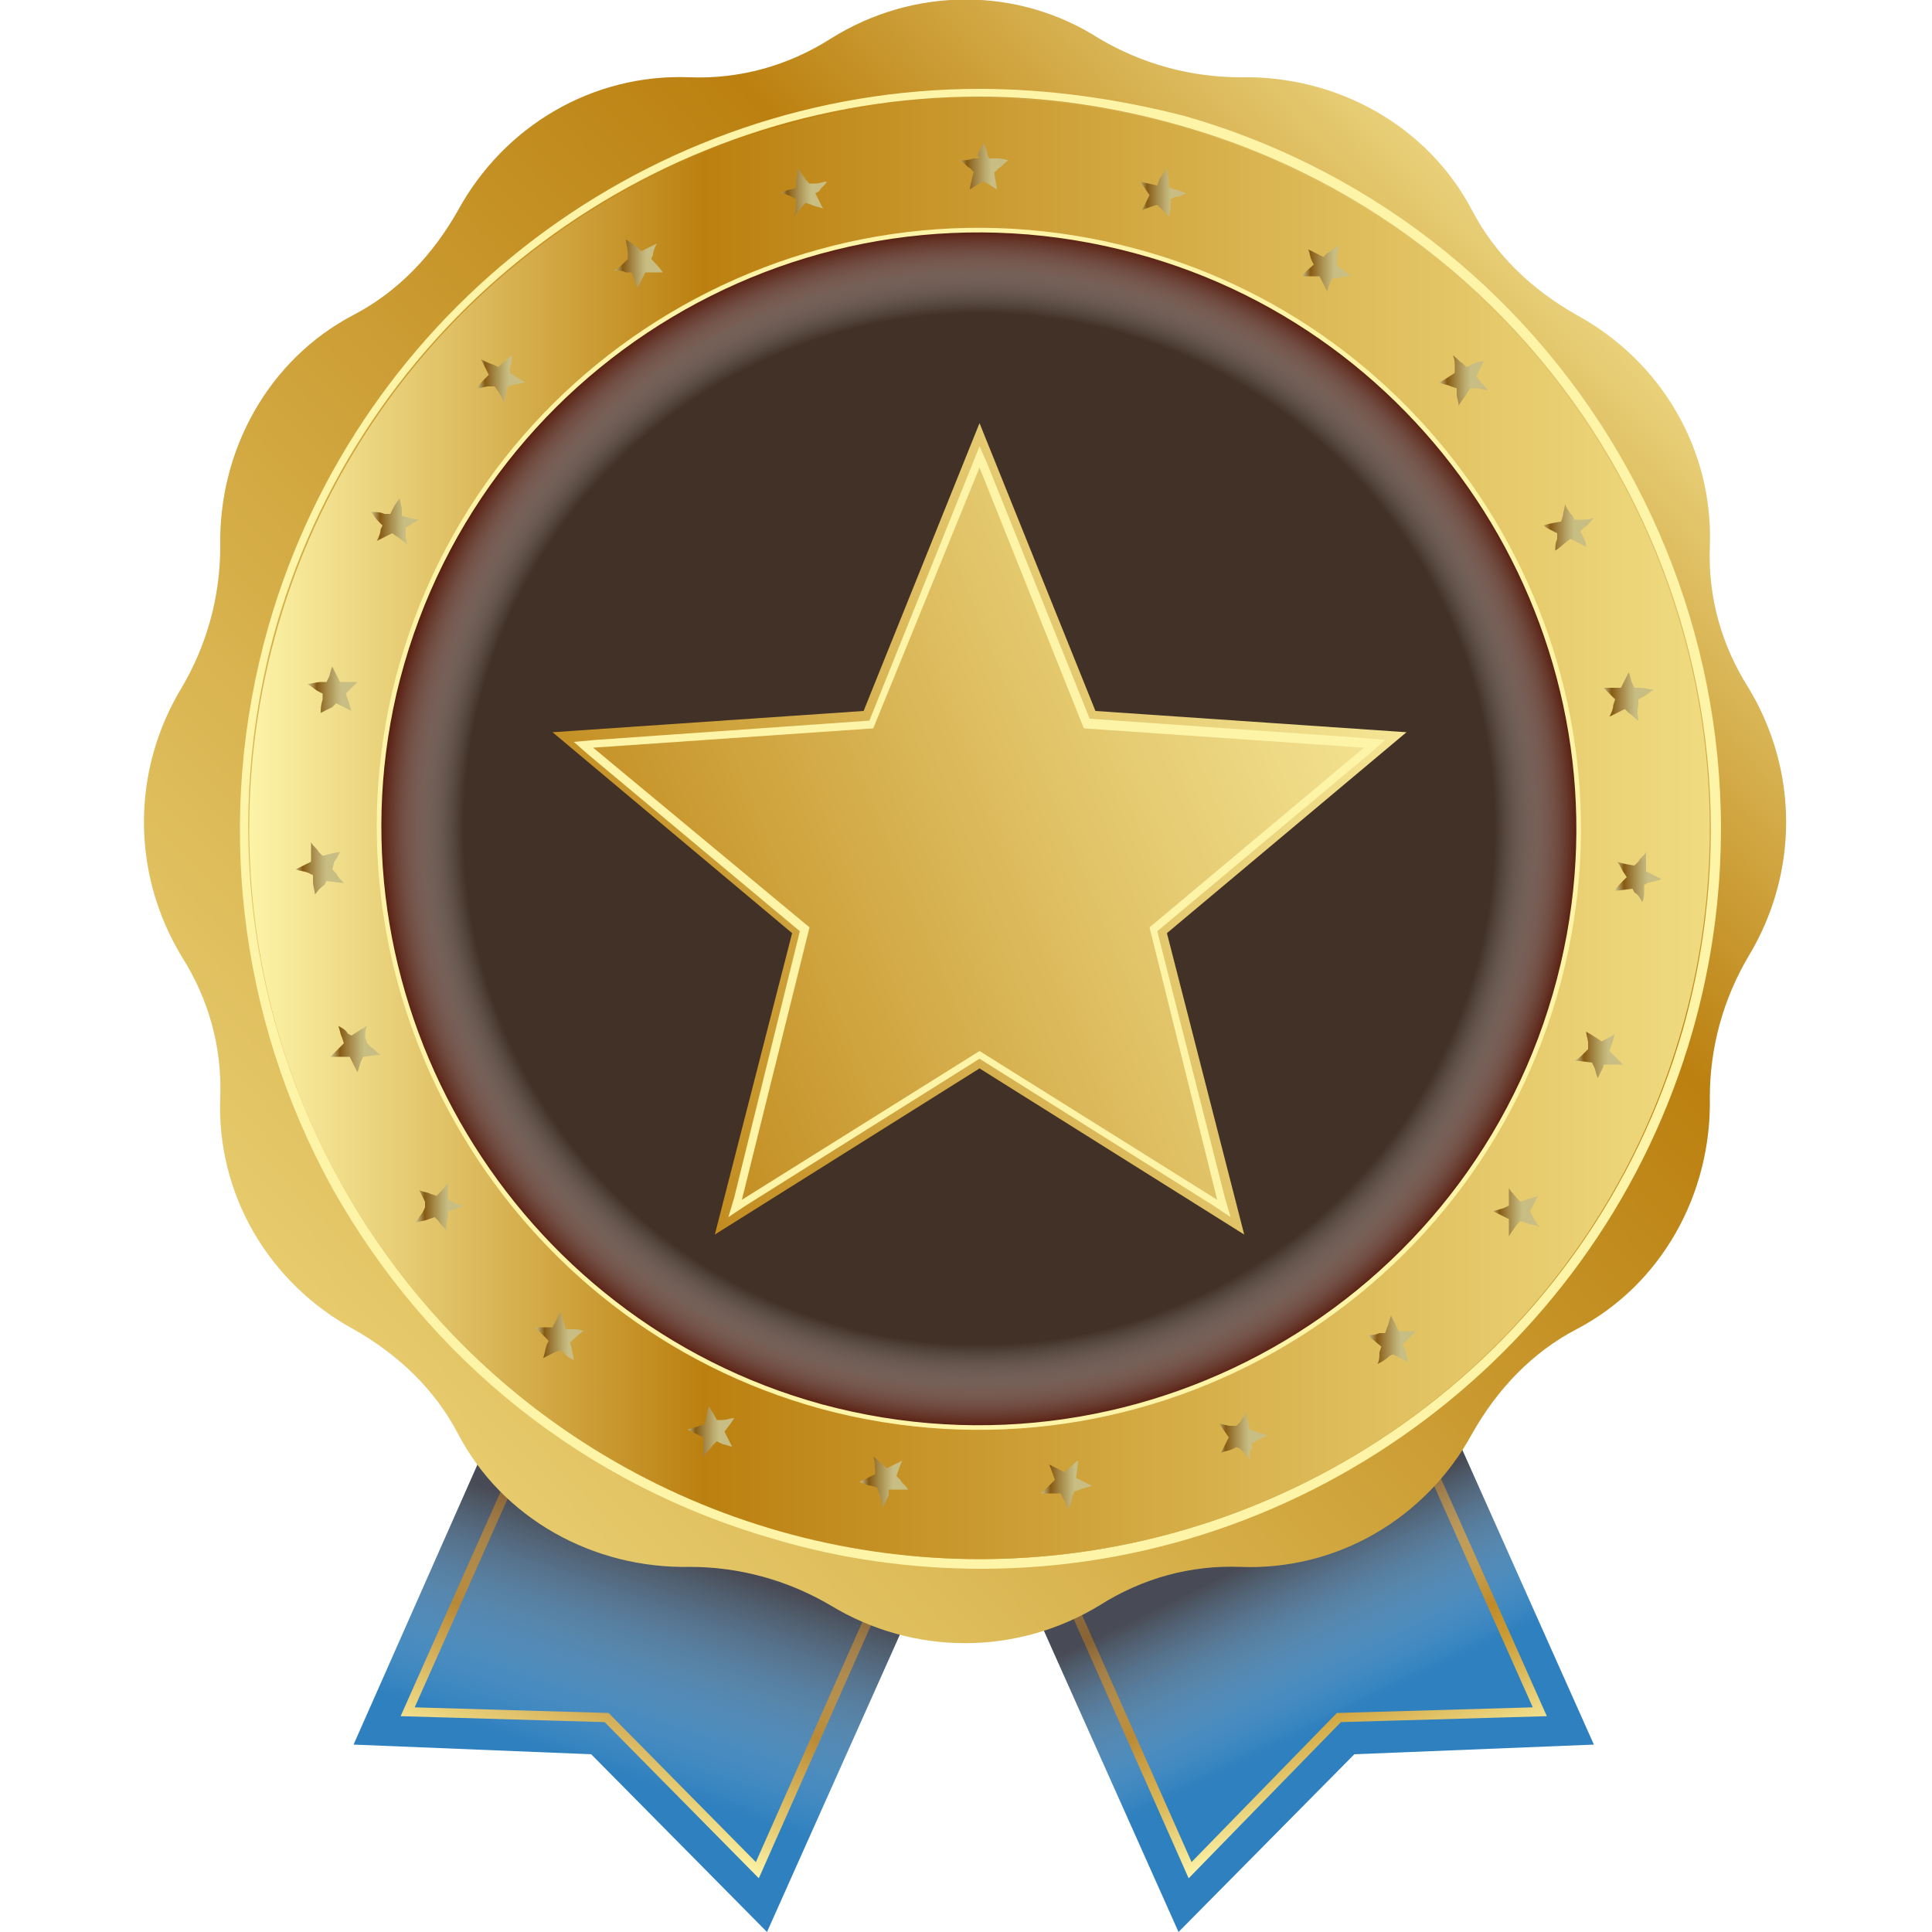 <?xml version="1.0" encoding="utf-8"?>
<!-- Generator: Adobe Illustrator 24.2.3, SVG Export Plug-In . SVG Version: 6.00 Build 0)  -->
<svg version="1.1" id="Capa_1" xmlns="http://www.w3.org/2000/svg" xmlns:xlink="http://www.w3.org/1999/xlink" x="0px" y="0px"
	 viewBox="0 0 100 100" style="enable-background:new 0 0 100 100;" xml:space="preserve">
<style type="text/css">
	.st0{fill:#2F80BE;}
	.st1{fill:none;stroke:url(#SVGID_1_);stroke-width:0.479;stroke-miterlimit:10;}
	.st2{fill:none;stroke:url(#SVGID_2_);stroke-width:0.479;stroke-miterlimit:10;}
	.st3{opacity:0.63;fill:url(#SVGID_3_);}
	.st4{opacity:0.63;fill:url(#SVGID_4_);}
	.st5{fill:url(#SVGID_5_);}
	.st6{fill:url(#SVGID_6_);}
	.st7{fill:url(#SVGID_7_);}
	.st8{fill:url(#SVGID_8_);}
	.st9{fill:#413127;}
	.st10{fill:url(#SVGID_9_);}
	.st11{fill:none;stroke:url(#SVGID_10_);stroke-width:0.239;stroke-miterlimit:10;}
	.st12{fill:url(#SVGID_11_);}
	.st13{fill:url(#SVGID_12_);}
	.st14{fill:url(#SVGID_13_);}
	.st15{fill:url(#SVGID_14_);}
	.st16{fill:url(#SVGID_15_);}
	.st17{fill:url(#SVGID_16_);}
	.st18{fill:url(#SVGID_17_);}
	.st19{fill:url(#SVGID_18_);}
	.st20{fill:url(#SVGID_19_);}
	.st21{fill:url(#SVGID_20_);}
	.st22{fill:url(#SVGID_21_);}
	.st23{fill:url(#SVGID_22_);}
	.st24{fill:url(#SVGID_23_);}
	.st25{fill:url(#SVGID_24_);}
	.st26{fill:url(#SVGID_25_);}
	.st27{fill:url(#SVGID_26_);}
	.st28{fill:url(#SVGID_27_);}
	.st29{fill:url(#SVGID_28_);}
	.st30{fill:url(#SVGID_29_);}
	.st31{fill:url(#SVGID_30_);}
	.st32{fill:url(#SVGID_31_);}
	.st33{fill:url(#SVGID_32_);}
	.st34{fill:url(#SVGID_33_);}
	.st35{fill:url(#SVGID_34_);}
	.st36{fill:url(#SVGID_35_);}
</style>
<g>
	<polygon class="st0" points="39.7,100 51,74.7 29.5,65 18.3,90.3 30.6,90.8 	"/>
	<linearGradient id="SVGID_1_" gradientUnits="userSpaceOnUse" x1="39.186" y1="70.464" x2="30.407" y2="93.875">
		<stop  offset="5.618000e-03" style="stop-color:#FABF1B"/>
		<stop  offset="0.253" style="stop-color:#FDF4A8"/>
		<stop  offset="0.321" style="stop-color:#F6E797"/>
		<stop  offset="0.455" style="stop-color:#E2C56A"/>
		<stop  offset="0.643" style="stop-color:#C38E22"/>
		<stop  offset="0.688" style="stop-color:#BB8010"/>
		<stop  offset="1" style="stop-color:#FDF4A8"/>
	</linearGradient>
	<polygon class="st1" points="31.4,88.9 21.1,88.6 30.5,67.5 48.6,75.6 39.2,96.8 	"/>
	<polygon class="st0" points="61,100 49.7,74.7 71.2,65 82.5,90.3 70.1,90.8 	"/>
	<linearGradient id="SVGID_2_" gradientUnits="userSpaceOnUse" x1="61.563" y1="70.464" x2="70.342" y2="93.875">
		<stop  offset="5.618000e-03" style="stop-color:#FABF1B"/>
		<stop  offset="0.253" style="stop-color:#FDF4A8"/>
		<stop  offset="0.321" style="stop-color:#F6E797"/>
		<stop  offset="0.455" style="stop-color:#E2C56A"/>
		<stop  offset="0.643" style="stop-color:#C38E22"/>
		<stop  offset="0.688" style="stop-color:#BB8010"/>
		<stop  offset="1" style="stop-color:#FDF4A8"/>
	</linearGradient>
	<polygon class="st2" points="52.2,75.6 70.3,67.5 79.7,88.6 69.3,88.9 61.6,96.8 	"/>
	<g>
		<linearGradient id="SVGID_3_" gradientUnits="userSpaceOnUse" x1="31.544" y1="91.637" x2="35.33" y2="80.488">
			<stop  offset="0" style="stop-color:#FFFFFF;stop-opacity:0"/>
			<stop  offset="1" style="stop-color:#582D18"/>
		</linearGradient>
		<polygon class="st3" points="39.7,100 51,74.7 29.5,65 18.3,90.3 30.6,90.8 		"/>
		<linearGradient id="SVGID_4_" gradientUnits="userSpaceOnUse" x1="69.213" y1="88.887" x2="65.216" y2="80.683">
			<stop  offset="0" style="stop-color:#FFFFFF;stop-opacity:0"/>
			<stop  offset="1" style="stop-color:#582D18"/>
		</linearGradient>
		<polygon class="st4" points="61,100 49.7,74.7 71.2,65 82.5,90.3 70.1,90.8 		"/>
		
			<radialGradient id="SVGID_5_" cx="51.581" cy="39.412" r="50" gradientTransform="matrix(0.85 0 0 0.85 6.135 9.004)" gradientUnits="userSpaceOnUse">
			<stop  offset="0.825" style="stop-color:#561B0C"/>
			<stop  offset="1" style="stop-color:#FFFFFF;stop-opacity:0"/>
		</radialGradient>
		<path class="st5" d="M56.9,2L56.9,2c2.2,1.3,4.7,2,7.3,2l0,0c5-0.1,9.7,2.5,12,6.9v0c1.2,2.3,3.1,4.1,5.4,5.4l0,0
			c4.4,2.4,7.1,7,6.9,12l0,0c-0.1,2.6,0.6,5.1,2,7.3l0,0c2.6,4.3,2.6,9.6,0,13.9h0c-1.3,2.2-2,4.7-2,7.3l0,0c0.1,5-2.5,9.7-6.9,12
			l0,0c-2.3,1.2-4.1,3.1-5.4,5.4v0c-2.4,4.4-7,7.1-12,6.9l0,0c-2.6-0.1-5.1,0.6-7.3,2h0c-4.3,2.6-9.6,2.6-13.9,0l0,0
			c-2.2-1.3-4.7-2-7.3-2l0,0c-5,0.1-9.7-2.5-12-6.9v0c-1.2-2.3-3.1-4.1-5.4-5.4l0,0c-4.4-2.4-7.1-7-6.9-12l0,0
			c0.1-2.6-0.6-5.1-2-7.3l0,0c-2.6-4.3-2.6-9.6,0-13.9v0c1.3-2.2,2-4.7,2-7.3l0,0c-0.1-5,2.5-9.7,6.9-12l0,0
			c2.3-1.2,4.1-3.1,5.4-5.4v0c2.4-4.4,7-7.1,12-6.9l0,0c2.6,0.1,5.1-0.6,7.3-2l0,0C47.3-0.7,52.7-0.7,56.9,2z"/>
	</g>
	<linearGradient id="SVGID_6_" gradientUnits="userSpaceOnUse" x1="87.426" y1="6.788" x2="9.305" y2="81.374">
		<stop  offset="0" style="stop-color:#FDF4A8"/>
		<stop  offset="0.312" style="stop-color:#BB8010"/>
		<stop  offset="0.724" style="stop-color:#DCB956"/>
		<stop  offset="1" style="stop-color:#F0DB81"/>
	</linearGradient>
	<path class="st6" d="M56.9,2L56.9,2c2.2,1.3,4.7,2,7.3,2l0,0c5-0.1,9.7,2.5,12,6.9v0c1.2,2.3,3.1,4.1,5.4,5.4l0,0
		c4.4,2.4,7.1,7,6.9,12l0,0c-0.1,2.6,0.6,5.1,2,7.3l0,0c2.6,4.3,2.6,9.6,0,13.9h0c-1.3,2.2-2,4.7-2,7.3l0,0c0.1,5-2.5,9.7-6.9,12
		l0,0c-2.3,1.2-4.1,3.1-5.4,5.4v0c-2.4,4.4-7,7.1-12,6.9l0,0c-2.6-0.1-5.1,0.6-7.3,2h0c-4.3,2.6-9.6,2.6-13.9,0l0,0
		c-2.2-1.3-4.7-2-7.3-2l0,0c-5,0.1-9.7-2.5-12-6.9v0c-1.2-2.3-3.1-4.1-5.4-5.4l0,0c-4.4-2.4-7.1-7-6.9-12l0,0c0.1-2.6-0.6-5.1-2-7.3
		l0,0c-2.6-4.3-2.6-9.6,0-13.9v0c1.3-2.2,2-4.7,2-7.3l0,0c-0.1-5,2.5-9.7,6.9-12l0,0c2.3-1.2,4.1-3.1,5.4-5.4v0
		c2.4-4.4,7-7.1,12-6.9l0,0c2.6,0.1,5.1-0.6,7.3-2l0,0C47.3-0.7,52.7-0.7,56.9,2z"/>
	<g>
		<radialGradient id="SVGID_7_" cx="50.679" cy="42.893" r="38.329" gradientUnits="userSpaceOnUse">
			<stop  offset="0" style="stop-color:#FDF4A8"/>
			<stop  offset="0.723" style="stop-color:#FDF4A8"/>
		</radialGradient>
		<path class="st7" d="M50.7,5c3.4,0,6.9,0.5,10.4,1.5c20.1,5.7,31.7,26.7,26,46.8c-4.8,16.6-19.9,27.4-36.4,27.4
			c-3.4,0-6.9-0.5-10.4-1.5c-20.1-5.7-31.7-26.7-26-46.8C19.1,15.9,34.2,5,50.7,5 M50.7,4.6L50.7,4.6c-17,0-32.1,11.4-36.8,27.8
			c-2.8,9.8-1.6,20.2,3.3,29.1c5,8.9,13.1,15.4,23,18.2c3.4,1,7,1.5,10.6,1.5c17,0,32.1-11.4,36.8-27.8c5.8-20.3-6-41.6-26.3-47.4
			C57.8,5.1,54.2,4.6,50.7,4.6L50.7,4.6z"/>
	</g>
	<linearGradient id="SVGID_8_" gradientUnits="userSpaceOnUse" x1="12.836" y1="42.893" x2="88.534" y2="42.893">
		<stop  offset="0" style="stop-color:#FDF4A8"/>
		<stop  offset="0.312" style="stop-color:#BB8010"/>
		<stop  offset="0.724" style="stop-color:#DCB956"/>
		<stop  offset="1" style="stop-color:#F0DB81"/>
	</linearGradient>
	<circle class="st8" cx="50.7" cy="42.9" r="37.8"/>
	<path class="st9" d="M81.6,42.8c0,1.3-0.1,2.5-0.2,3.8c-0.2,1.4-0.4,2.7-0.8,4.1c-0.1,0.6-0.3,1.1-0.5,1.7c0,0,0,0,0,0
		c-0.3,1-0.7,2-1.1,3c-0.9,2.1-2.1,4.1-3.5,6c-1.2,1.6-2.5,3-3.9,4.3c-5.5,5.1-12.8,8.2-20.9,8.2c-8.1,0-15.4-3-20.9-8.1
		c-1.4-1.3-2.7-2.7-3.9-4.2c-2.2-2.9-3.8-6.1-4.9-9.6c-0.5-1.6-0.9-3.3-1.1-5.1c-0.2-1.3-0.2-2.5-0.2-3.8
		c-0.1-17.1,13.8-31,30.9-31.1C67.7,11.9,81.6,25.7,81.6,42.8z"/>
	
		<radialGradient id="SVGID_9_" cx="25.632" cy="70.243" r="36.474" gradientTransform="matrix(0.824 0.211 -0.211 0.824 44.382 -20.384)" gradientUnits="userSpaceOnUse">
		<stop  offset="0.86" style="stop-color:#FFFFFF;stop-opacity:0"/>
		<stop  offset="1" style="stop-color:#561B0C"/>
	</radialGradient>
	<path class="st10" d="M80.9,49.9c-4,17.1-21.4,27.5-38.4,22.9c-16-4.4-25.8-20.8-22.1-36.9c4-17.1,21.4-27.5,38.4-22.9
		C74.8,17.3,84.7,33.7,80.9,49.9z"/>
	
		<radialGradient id="SVGID_10_" cx="52.387" cy="39.85" r="36.599" gradientTransform="matrix(0.85 0 0 0.85 6.135 9.004)" gradientUnits="userSpaceOnUse">
		<stop  offset="0" style="stop-color:#FDF4A8"/>
		<stop  offset="0.723" style="stop-color:#FDF4A8"/>
	</radialGradient>
	<path class="st11" d="M80.9,49.9c-4,17.1-21.4,27.5-38.4,22.9c-16-4.4-25.8-20.8-22.1-36.9c4-17.1,21.4-27.5,38.4-22.9
		C74.8,17.3,84.7,33.7,80.9,49.9z"/>
	<g>
		<linearGradient id="SVGID_11_" gradientUnits="userSpaceOnUse" x1="81.557" y1="54.629" x2="84.076" y2="54.629">
			<stop  offset="0" style="stop-color:#C8BE84"/>
			<stop  offset="0.171" style="stop-color:#865A13"/>
			<stop  offset="0.373" style="stop-color:#A48746"/>
			<stop  offset="0.574" style="stop-color:#BEAF73"/>
			<stop  offset="0.675" style="stop-color:#C8BE84"/>
		</linearGradient>
		<path class="st12" d="M82.7,55.8c-0.1-0.2-0.1-0.4-0.2-0.6L82.4,55c0,0-0.7-0.1-0.9-0.1c0.2-0.1,0.3-0.2,0.5-0.4l0.2-0.2L82.2,54
			c0-0.2-0.1-0.4-0.1-0.6c0.2,0.1,0.8,0.5,0.8,0.5l0.2-0.1c0.2-0.1,0.4-0.2,0.5-0.3c-0.1,0.2-0.1,0.4-0.2,0.6l-0.1,0.3l0.2,0.2
			c0.2,0.2,0.3,0.3,0.5,0.5c-0.2,0-0.5,0-0.7,0l-0.3,0L83,55.2C82.9,55.4,82.8,55.6,82.7,55.8z"/>
		<linearGradient id="SVGID_12_" gradientUnits="userSpaceOnUse" x1="77.195" y1="62.76" x2="79.587" y2="62.76">
			<stop  offset="0" style="stop-color:#C8BE84"/>
			<stop  offset="0.171" style="stop-color:#865A13"/>
			<stop  offset="0.373" style="stop-color:#A48746"/>
			<stop  offset="0.574" style="stop-color:#BEAF73"/>
			<stop  offset="0.675" style="stop-color:#C8BE84"/>
		</linearGradient>
		<path class="st13" d="M78.1,64c0-0.2,0-0.4,0-0.6l0-0.3c0,0-0.6-0.3-0.8-0.4c0.2-0.1,0.4-0.1,0.6-0.2l0.2-0.1l0-0.3
			c0-0.2,0-0.4,0-0.6c0.1,0.2,0.6,0.7,0.6,0.7l0.3-0.1c0.2-0.1,0.4-0.1,0.6-0.2c-0.1,0.2-0.2,0.4-0.3,0.6l-0.1,0.2l0.1,0.2
			c0.1,0.2,0.2,0.4,0.4,0.6c-0.2-0.1-0.5-0.1-0.7-0.2l-0.3-0.1l-0.2,0.2C78.3,63.7,78.2,63.8,78.1,64z"/>
		<linearGradient id="SVGID_13_" gradientUnits="userSpaceOnUse" x1="70.856" y1="69.402" x2="73.327" y2="69.402">
			<stop  offset="0" style="stop-color:#C8BE84"/>
			<stop  offset="0.171" style="stop-color:#865A13"/>
			<stop  offset="0.373" style="stop-color:#A48746"/>
			<stop  offset="0.574" style="stop-color:#BEAF73"/>
			<stop  offset="0.675" style="stop-color:#C8BE84"/>
		</linearGradient>
		<path class="st14" d="M71.3,70.6c0.1-0.2,0.1-0.4,0.1-0.6l0.1-0.3c0,0-0.5-0.4-0.7-0.6c0.2,0,0.4,0,0.6-0.1l0.3,0l0.1-0.3
			c0.1-0.2,0.1-0.4,0.2-0.6c0.1,0.2,0.4,0.8,0.4,0.8l0.3,0c0.2,0,0.4,0,0.6,0c-0.2,0.2-0.3,0.3-0.5,0.5l-0.2,0.2l0.1,0.2
			c0.1,0.2,0.1,0.4,0.2,0.7c-0.2-0.1-0.4-0.2-0.6-0.3l-0.2-0.1l-0.2,0.1C71.7,70.4,71.5,70.5,71.3,70.6z"/>
		<linearGradient id="SVGID_14_" gradientUnits="userSpaceOnUse" x1="63.023" y1="74.278" x2="65.443" y2="74.278">
			<stop  offset="0" style="stop-color:#C8BE84"/>
			<stop  offset="0.171" style="stop-color:#865A13"/>
			<stop  offset="0.373" style="stop-color:#A48746"/>
			<stop  offset="0.574" style="stop-color:#BEAF73"/>
			<stop  offset="0.675" style="stop-color:#C8BE84"/>
		</linearGradient>
		<path class="st15" d="M64.7,75.5c-0.2-0.2-0.3-0.3-0.5-0.5L64,74.9l-0.2,0.1c-0.2,0.1-0.4,0.1-0.6,0.2c0.1-0.2,0.2-0.4,0.3-0.6
			l0.1-0.2c0,0-0.4-0.6-0.5-0.7c0.2,0,0.4,0.1,0.6,0.1l0.3,0l0.2-0.2c0.1-0.2,0.2-0.3,0.3-0.5c0,0.2,0.2,0.9,0.2,0.9l0.3,0.1
			c0.2,0.1,0.4,0.1,0.6,0.2c-0.2,0.1-0.4,0.2-0.6,0.3l-0.2,0.1l0,0.3C64.6,75.1,64.7,75.3,64.7,75.5z"/>
		<linearGradient id="SVGID_15_" gradientUnits="userSpaceOnUse" x1="53.939" y1="76.855" x2="56.468" y2="76.855">
			<stop  offset="0" style="stop-color:#C8BE84"/>
			<stop  offset="0.171" style="stop-color:#865A13"/>
			<stop  offset="0.373" style="stop-color:#A48746"/>
			<stop  offset="0.574" style="stop-color:#BEAF73"/>
			<stop  offset="0.675" style="stop-color:#C8BE84"/>
		</linearGradient>
		<path class="st16" d="M55.3,78.1c-0.1-0.2-0.2-0.4-0.3-0.6l-0.1-0.2l-0.3,0c-0.2,0-0.4,0-0.7,0c0.2-0.2,0.3-0.3,0.5-0.5l0.2-0.2
			c0,0-0.2-0.6-0.3-0.8c0.2,0.1,0.4,0.2,0.6,0.3l0.2,0.1l0.2-0.2c0.2-0.1,0.3-0.3,0.5-0.4c0,0.2-0.1,0.9-0.1,0.9l0.2,0.1
			c0.2,0.1,0.4,0.2,0.6,0.3c-0.2,0.1-0.4,0.1-0.6,0.2l-0.3,0.1l-0.1,0.3C55.5,77.6,55.4,77.9,55.3,78.1z"/>
		<linearGradient id="SVGID_16_" gradientUnits="userSpaceOnUse" x1="44.538" y1="76.796" x2="47.062" y2="76.796">
			<stop  offset="0" style="stop-color:#C8BE84"/>
			<stop  offset="0.171" style="stop-color:#865A13"/>
			<stop  offset="0.373" style="stop-color:#A48746"/>
			<stop  offset="0.574" style="stop-color:#BEAF73"/>
			<stop  offset="0.675" style="stop-color:#C8BE84"/>
		</linearGradient>
		<path class="st17" d="M45.7,78c-0.1-0.2-0.1-0.5-0.2-0.7l-0.1-0.3l-0.3-0.1c-0.2,0-0.4-0.1-0.6-0.2c0.2-0.1,0.4-0.2,0.6-0.3
			l0.2-0.1c0,0,0-0.7-0.1-0.9c0.2,0.1,0.3,0.3,0.5,0.4l0.2,0.2l0.2-0.1c0.2-0.1,0.4-0.2,0.6-0.3c-0.1,0.2-0.3,0.8-0.3,0.8l0.2,0.2
			c0.1,0.2,0.3,0.3,0.4,0.5c-0.2,0-0.4,0-0.7,0l-0.3,0L46,77.4C45.9,77.6,45.8,77.8,45.7,78z"/>
		<linearGradient id="SVGID_17_" gradientUnits="userSpaceOnUse" x1="35.588" y1="74.13" x2="38.014" y2="74.13">
			<stop  offset="0" style="stop-color:#C8BE84"/>
			<stop  offset="0.171" style="stop-color:#865A13"/>
			<stop  offset="0.373" style="stop-color:#A48746"/>
			<stop  offset="0.574" style="stop-color:#BEAF73"/>
			<stop  offset="0.675" style="stop-color:#C8BE84"/>
		</linearGradient>
		<path class="st18" d="M36.4,75.4c0-0.2,0-0.5,0-0.7l0-0.3l-0.2-0.1c-0.2-0.1-0.4-0.2-0.6-0.3c0.2-0.1,0.4-0.1,0.6-0.2l0.3-0.1
			c0,0,0.1-0.7,0.2-0.9c0.1,0.2,0.2,0.3,0.3,0.5l0.1,0.2l0.3,0c0.2,0,0.4-0.1,0.6-0.1c-0.1,0.2-0.5,0.7-0.5,0.7l0.1,0.2
			c0.1,0.2,0.2,0.4,0.3,0.6c-0.2-0.1-0.4-0.1-0.6-0.2l-0.2-0.1l-0.2,0.2C36.7,75.1,36.5,75.2,36.4,75.4z"/>
		<linearGradient id="SVGID_18_" gradientUnits="userSpaceOnUse" x1="27.76" y1="69.179" x2="30.229" y2="69.179">
			<stop  offset="0" style="stop-color:#C8BE84"/>
			<stop  offset="0.171" style="stop-color:#865A13"/>
			<stop  offset="0.373" style="stop-color:#A48746"/>
			<stop  offset="0.574" style="stop-color:#BEAF73"/>
			<stop  offset="0.675" style="stop-color:#C8BE84"/>
		</linearGradient>
		<path class="st19" d="M29.7,70.4c-0.2-0.1-0.4-0.2-0.5-0.4L29,69.9L28.7,70c-0.2,0.1-0.4,0.2-0.6,0.3c0.1-0.2,0.1-0.4,0.2-0.7
			l0.1-0.2l-0.2-0.2c-0.2-0.2-0.3-0.3-0.5-0.5c0.2,0,0.4,0,0.6,0l0.3,0c0,0,0.3-0.6,0.4-0.8c0.1,0.2,0.1,0.4,0.2,0.6l0.1,0.3l0.3,0
			c0.2,0,0.4,0,0.6,0.1c-0.2,0.1-0.7,0.6-0.7,0.6l0.1,0.3C29.6,70,29.7,70.2,29.7,70.4z"/>
		<linearGradient id="SVGID_19_" gradientUnits="userSpaceOnUse" x1="21.569" y1="62.459" x2="23.97" y2="62.459">
			<stop  offset="0" style="stop-color:#C8BE84"/>
			<stop  offset="0.171" style="stop-color:#865A13"/>
			<stop  offset="0.373" style="stop-color:#A48746"/>
			<stop  offset="0.574" style="stop-color:#BEAF73"/>
			<stop  offset="0.675" style="stop-color:#C8BE84"/>
		</linearGradient>
		<path class="st20" d="M23.1,63.7c-0.1-0.2-0.3-0.3-0.4-0.5L22.5,63l-0.3,0.1c-0.2,0.1-0.5,0.1-0.7,0.2c0.1-0.2,0.3-0.4,0.4-0.6
			l0.1-0.2L22,62.2c-0.1-0.2-0.2-0.4-0.3-0.6c0.2,0.1,0.4,0.1,0.6,0.2l0.3,0.1c0,0,0.5-0.5,0.6-0.7c0,0.2,0,0.4,0,0.6l0,0.3l0.2,0.1
			c0.2,0.1,0.4,0.2,0.6,0.2c-0.2,0.1-0.8,0.3-0.8,0.3l0,0.3C23.1,63.3,23.1,63.5,23.1,63.7z"/>
		<linearGradient id="SVGID_20_" gradientUnits="userSpaceOnUse" x1="17.166" y1="54.278" x2="19.686" y2="54.278">
			<stop  offset="0" style="stop-color:#C8BE84"/>
			<stop  offset="0.171" style="stop-color:#865A13"/>
			<stop  offset="0.373" style="stop-color:#A48746"/>
			<stop  offset="0.574" style="stop-color:#BEAF73"/>
			<stop  offset="0.675" style="stop-color:#C8BE84"/>
		</linearGradient>
		<path class="st21" d="M18.5,55.5c-0.1-0.2-0.2-0.4-0.3-0.6l-0.1-0.2l-0.3,0c-0.2,0-0.5,0-0.7,0c0.2-0.2,0.3-0.3,0.5-0.5l0.2-0.2
			l-0.1-0.3c-0.1-0.2-0.1-0.4-0.2-0.6c0.2,0.1,0.4,0.2,0.5,0.4l0.2,0.1c0,0,0.6-0.4,0.8-0.5c-0.1,0.2-0.1,0.4-0.1,0.6L19,54l0.2,0.2
			c0.2,0.1,0.3,0.3,0.5,0.4c-0.2,0-0.9,0.1-0.9,0.1l-0.1,0.2C18.6,55.1,18.6,55.3,18.5,55.5z"/>
		<linearGradient id="SVGID_21_" gradientUnits="userSpaceOnUse" x1="15.244" y1="45.062" x2="17.695" y2="45.062">
			<stop  offset="0" style="stop-color:#C8BE84"/>
			<stop  offset="0.171" style="stop-color:#865A13"/>
			<stop  offset="0.373" style="stop-color:#A48746"/>
			<stop  offset="0.574" style="stop-color:#BEAF73"/>
			<stop  offset="0.675" style="stop-color:#C8BE84"/>
		</linearGradient>
		<path class="st22" d="M16.3,46.3c0-0.2-0.1-0.4-0.1-0.7l0-0.3l-0.2-0.1c-0.2-0.1-0.4-0.1-0.7-0.2c0.2-0.1,0.4-0.2,0.6-0.3l0.2-0.1
			l0-0.3c0-0.2,0-0.4,0-0.7c0.1,0.2,0.3,0.3,0.4,0.5l0.2,0.2c0,0,0.7-0.2,0.9-0.2c-0.1,0.2-0.2,0.4-0.3,0.5L17.2,45l0.2,0.2
			c0.1,0.2,0.2,0.3,0.4,0.5c-0.2,0-0.9-0.1-0.9-0.1l-0.1,0.2C16.5,46,16.4,46.2,16.3,46.3z"/>
		<linearGradient id="SVGID_22_" gradientUnits="userSpaceOnUse" x1="15.964" y1="35.685" x2="18.476" y2="35.685">
			<stop  offset="0" style="stop-color:#C8BE84"/>
			<stop  offset="0.171" style="stop-color:#865A13"/>
			<stop  offset="0.373" style="stop-color:#A48746"/>
			<stop  offset="0.574" style="stop-color:#BEAF73"/>
			<stop  offset="0.675" style="stop-color:#C8BE84"/>
		</linearGradient>
		<path class="st23" d="M16.6,36.9c0-0.2,0-0.4,0.1-0.7l0-0.3l-0.2-0.1c-0.2-0.1-0.4-0.3-0.6-0.4c0.2,0,0.5-0.1,0.7-0.1l0.3,0
			l0.1-0.2c0.1-0.2,0.1-0.4,0.2-0.6c0.1,0.2,0.2,0.4,0.3,0.6l0.1,0.2c0,0,0.7,0,0.9,0c-0.1,0.1-0.3,0.3-0.4,0.4l-0.2,0.2l0.1,0.3
			c0.1,0.2,0.1,0.4,0.2,0.6c-0.2-0.1-0.8-0.4-0.8-0.4l-0.2,0.2C17,36.7,16.8,36.8,16.6,36.9z"/>
		<linearGradient id="SVGID_23_" gradientUnits="userSpaceOnUse" x1="19.246" y1="26.934" x2="21.726" y2="26.934">
			<stop  offset="0" style="stop-color:#C8BE84"/>
			<stop  offset="0.171" style="stop-color:#865A13"/>
			<stop  offset="0.373" style="stop-color:#A48746"/>
			<stop  offset="0.574" style="stop-color:#BEAF73"/>
			<stop  offset="0.675" style="stop-color:#C8BE84"/>
		</linearGradient>
		<path class="st24" d="M20.3,27.6l-0.2,0.1c-0.2,0.1-0.4,0.2-0.6,0.3c0.1-0.2,0.2-0.4,0.2-0.6l0.1-0.2l-0.2-0.2
			c-0.2-0.2-0.3-0.4-0.4-0.5c0.2,0,0.5,0,0.7,0.1l0.3,0l0.1-0.2c0.1-0.2,0.2-0.4,0.4-0.6c0,0.2,0.1,0.4,0.1,0.6l0,0.3
			c0,0,0.7,0.2,0.9,0.2c-0.2,0.1-0.4,0.2-0.5,0.3L21,27.3l0,0.3c0,0.2,0,0.4,0.1,0.6C20.9,28,20.3,27.6,20.3,27.6z"/>
		<linearGradient id="SVGID_24_" gradientUnits="userSpaceOnUse" x1="24.7" y1="19.483" x2="27.128" y2="19.483">
			<stop  offset="0" style="stop-color:#C8BE84"/>
			<stop  offset="0.171" style="stop-color:#865A13"/>
			<stop  offset="0.373" style="stop-color:#A48746"/>
			<stop  offset="0.574" style="stop-color:#BEAF73"/>
			<stop  offset="0.675" style="stop-color:#C8BE84"/>
		</linearGradient>
		<path class="st25" d="M25.6,20l-0.3,0c-0.2,0-0.4,0.1-0.6,0.1c0.1-0.2,0.3-0.4,0.4-0.5l0.2-0.2l-0.1-0.2c-0.1-0.2-0.2-0.4-0.3-0.6
			c0.2,0.1,0.4,0.2,0.7,0.3l0.2,0.1l0.2-0.2c0.2-0.1,0.3-0.3,0.5-0.4c0,0.2,0,0.4-0.1,0.6l0,0.3c0,0,0.6,0.4,0.8,0.5
			c-0.2,0-0.4,0.1-0.6,0.1l-0.3,0.1l-0.1,0.3c0,0.2-0.1,0.4-0.1,0.6C26,20.5,25.6,20,25.6,20z"/>
		<linearGradient id="SVGID_25_" gradientUnits="userSpaceOnUse" x1="31.813" y1="13.682" x2="34.282" y2="13.682">
			<stop  offset="0" style="stop-color:#C8BE84"/>
			<stop  offset="0.171" style="stop-color:#865A13"/>
			<stop  offset="0.373" style="stop-color:#A48746"/>
			<stop  offset="0.574" style="stop-color:#BEAF73"/>
			<stop  offset="0.675" style="stop-color:#C8BE84"/>
		</linearGradient>
		<path class="st26" d="M32.7,14.1l-0.3,0C32.2,14,32,14,31.8,14c0.2-0.1,0.4-0.3,0.5-0.4l0.2-0.2l0-0.3c0-0.2-0.1-0.5-0.1-0.7
			c0.2,0.1,0.4,0.3,0.6,0.4l0.2,0.2l0.2-0.1c0.2-0.1,0.4-0.2,0.6-0.3c-0.1,0.2-0.2,0.4-0.2,0.6l-0.1,0.2c0,0,0.5,0.5,0.6,0.7
			c-0.2,0-0.4,0-0.6,0l-0.3,0l-0.1,0.2c-0.1,0.2-0.2,0.4-0.3,0.6C32.9,14.7,32.7,14.1,32.7,14.1z"/>
		<linearGradient id="SVGID_26_" gradientUnits="userSpaceOnUse" x1="40.322" y1="9.91" x2="42.781" y2="9.91">
			<stop  offset="0" style="stop-color:#C8BE84"/>
			<stop  offset="0.171" style="stop-color:#865A13"/>
			<stop  offset="0.373" style="stop-color:#A48746"/>
			<stop  offset="0.574" style="stop-color:#BEAF73"/>
			<stop  offset="0.675" style="stop-color:#C8BE84"/>
		</linearGradient>
		<path class="st27" d="M41.2,10.3l-0.2-0.1c-0.2-0.1-0.4-0.2-0.6-0.2c0.2-0.1,0.4-0.2,0.6-0.2l0.2-0.1l0-0.3c0-0.2,0.1-0.5,0.1-0.7
			c0.1,0.2,0.3,0.4,0.4,0.6l0.2,0.2l0.3,0c0.2,0,0.4-0.1,0.6-0.1c-0.1,0.2-0.3,0.3-0.4,0.5L42.2,10c0,0,0.3,0.6,0.4,0.8
			c-0.2-0.1-0.4-0.1-0.6-0.2l-0.3-0.1l-0.2,0.2c-0.1,0.2-0.3,0.3-0.4,0.5C41.2,11,41.2,10.3,41.2,10.3z"/>
		<linearGradient id="SVGID_27_" gradientUnits="userSpaceOnUse" x1="49.6" y1="8.589" x2="52.15" y2="8.589">
			<stop  offset="0" style="stop-color:#C8BE84"/>
			<stop  offset="0.171" style="stop-color:#865A13"/>
			<stop  offset="0.373" style="stop-color:#A48746"/>
			<stop  offset="0.574" style="stop-color:#BEAF73"/>
			<stop  offset="0.675" style="stop-color:#C8BE84"/>
		</linearGradient>
		<path class="st28" d="M51.6,9.8c-0.2-0.1-0.3-0.2-0.5-0.3l-0.2-0.1l-0.2,0.1c-0.2,0.1-0.3,0.2-0.5,0.3c0-0.2,0.2-0.9,0.2-0.9
			l-0.2-0.2c-0.2-0.1-0.3-0.3-0.5-0.4c0.2,0,0.4,0,0.7-0.1l0.3,0L50.6,8c0.1-0.2,0.2-0.4,0.3-0.6C51,7.6,51.1,7.8,51.1,8l0.1,0.2
			l0.3,0c0.2,0,0.4,0,0.7,0.1c-0.2,0.1-0.3,0.3-0.5,0.4l-0.2,0.2C51.4,8.9,51.6,9.6,51.6,9.8z"/>
		<linearGradient id="SVGID_28_" gradientUnits="userSpaceOnUse" x1="58.955" y1="10.032" x2="61.401" y2="10.032">
			<stop  offset="0" style="stop-color:#C8BE84"/>
			<stop  offset="0.171" style="stop-color:#865A13"/>
			<stop  offset="0.373" style="stop-color:#A48746"/>
			<stop  offset="0.574" style="stop-color:#BEAF73"/>
			<stop  offset="0.675" style="stop-color:#C8BE84"/>
		</linearGradient>
		<path class="st29" d="M59.9,10.6c0,0-0.7,0.2-0.8,0.3c0.1-0.2,0.4-0.8,0.4-0.8S59.1,9.5,59,9.4l0.9,0.2L60,9.3
			c0.1-0.2,0.3-0.4,0.4-0.6c0,0.2,0.1,0.5,0.1,0.7l0,0.3l0.9,0.3c-0.2,0.1-0.4,0.2-0.6,0.2l-0.2,0.1c0,0,0,0.7-0.1,0.9
			C60.4,11.1,59.9,10.6,59.9,10.6z"/>
		<linearGradient id="SVGID_29_" gradientUnits="userSpaceOnUse" x1="67.41" y1="13.875" x2="69.88" y2="13.875">
			<stop  offset="0" style="stop-color:#C8BE84"/>
			<stop  offset="0.171" style="stop-color:#865A13"/>
			<stop  offset="0.373" style="stop-color:#A48746"/>
			<stop  offset="0.574" style="stop-color:#BEAF73"/>
			<stop  offset="0.675" style="stop-color:#C8BE84"/>
		</linearGradient>
		<path class="st30" d="M68.7,15.1c-0.1-0.2-0.2-0.4-0.3-0.6l-0.1-0.2l-0.3,0c-0.2,0-0.4,0-0.6,0c0.1-0.2,0.6-0.6,0.6-0.6l-0.1-0.2
			c-0.1-0.2-0.1-0.4-0.2-0.6c0.2,0.1,0.4,0.2,0.6,0.3l0.2,0.1l0.2-0.2c0.2-0.1,0.4-0.3,0.6-0.4c0,0.2-0.1,0.5-0.1,0.7l0,0.3l0.2,0.2
			c0.2,0.1,0.4,0.3,0.5,0.4c-0.2,0-0.4,0-0.6,0.1l-0.3,0C69,14.3,68.7,14.9,68.7,15.1z"/>
		<linearGradient id="SVGID_30_" gradientUnits="userSpaceOnUse" x1="74.496" y1="19.754" x2="76.918" y2="19.754">
			<stop  offset="0" style="stop-color:#C8BE84"/>
			<stop  offset="0.171" style="stop-color:#865A13"/>
			<stop  offset="0.373" style="stop-color:#A48746"/>
			<stop  offset="0.574" style="stop-color:#BEAF73"/>
			<stop  offset="0.675" style="stop-color:#C8BE84"/>
		</linearGradient>
		<path class="st31" d="M75.5,21c0-0.2-0.1-0.4-0.1-0.6l0-0.3L75.1,20c-0.2-0.1-0.4-0.1-0.6-0.2c0.2-0.1,0.8-0.5,0.8-0.5l0-0.3
			c0-0.2,0-0.4-0.1-0.6c0.2,0.1,0.3,0.3,0.5,0.4l0.2,0.2l0.2-0.1c0.2-0.1,0.4-0.2,0.7-0.2c-0.1,0.2-0.2,0.4-0.3,0.6l-0.1,0.2
			l0.2,0.2c0.1,0.2,0.3,0.3,0.4,0.5c-0.2,0-0.4-0.1-0.6-0.1l-0.3,0C76,20.3,75.6,20.8,75.5,21z"/>
		<linearGradient id="SVGID_31_" gradientUnits="userSpaceOnUse" x1="79.814" y1="27.268" x2="82.297" y2="27.268">
			<stop  offset="0" style="stop-color:#C8BE84"/>
			<stop  offset="0.171" style="stop-color:#865A13"/>
			<stop  offset="0.373" style="stop-color:#A48746"/>
			<stop  offset="0.574" style="stop-color:#BEAF73"/>
			<stop  offset="0.675" style="stop-color:#C8BE84"/>
		</linearGradient>
		<path class="st32" d="M80.5,28.5c0-0.2,0-0.4,0.1-0.6l0-0.3l-0.2-0.1c-0.2-0.1-0.4-0.2-0.5-0.3c0.2-0.1,0.9-0.2,0.9-0.2l0.1-0.3
			c0-0.2,0.1-0.4,0.1-0.6c0.1,0.2,0.2,0.4,0.4,0.6l0.1,0.2l0.3,0c0.2,0,0.5,0,0.7-0.1c-0.2,0.2-0.3,0.4-0.5,0.5l-0.2,0.2l0.1,0.2
			c0.1,0.2,0.2,0.4,0.2,0.6c-0.2-0.1-0.4-0.2-0.6-0.3l-0.2-0.1C81.2,27.9,80.7,28.4,80.5,28.5z"/>
		<linearGradient id="SVGID_32_" gradientUnits="userSpaceOnUse" x1="82.983" y1="36.056" x2="85.492" y2="36.056">
			<stop  offset="0" style="stop-color:#C8BE84"/>
			<stop  offset="0.171" style="stop-color:#865A13"/>
			<stop  offset="0.373" style="stop-color:#A48746"/>
			<stop  offset="0.574" style="stop-color:#BEAF73"/>
			<stop  offset="0.675" style="stop-color:#C8BE84"/>
		</linearGradient>
		<path class="st33" d="M84.8,37.3c-0.2-0.1-0.3-0.3-0.5-0.4l-0.2-0.2c0,0-0.6,0.3-0.8,0.4c0.1-0.2,0.2-0.4,0.2-0.6l0.1-0.3
			l-0.2-0.2c-0.1-0.1-0.3-0.3-0.4-0.4c0.2,0,0.9,0,0.9,0l0.1-0.2c0.1-0.2,0.2-0.4,0.3-0.6c0.1,0.2,0.1,0.4,0.2,0.6l0.1,0.2l0.3,0
			c0.2,0,0.5,0.1,0.7,0.1c-0.2,0.1-0.4,0.3-0.6,0.4l-0.2,0.1l0,0.3C84.7,36.9,84.8,37.1,84.8,37.3z"/>
		<linearGradient id="SVGID_33_" gradientUnits="userSpaceOnUse" x1="83.639" y1="45.44" x2="86.098" y2="45.44">
			<stop  offset="0" style="stop-color:#C8BE84"/>
			<stop  offset="0.171" style="stop-color:#865A13"/>
			<stop  offset="0.373" style="stop-color:#A48746"/>
			<stop  offset="0.574" style="stop-color:#BEAF73"/>
			<stop  offset="0.675" style="stop-color:#C8BE84"/>
		</linearGradient>
		<path class="st34" d="M85,46.7c-0.1-0.2-0.2-0.4-0.4-0.5L84.5,46c0,0-0.7,0.1-0.9,0.1c0.1-0.2,0.2-0.3,0.4-0.5l0.2-0.2L84,45.1
			c-0.1-0.2-0.2-0.4-0.3-0.5c0.2,0.1,0.9,0.2,0.9,0.2l0.2-0.2c0.1-0.2,0.3-0.3,0.4-0.5c0,0.2,0,0.4,0,0.7l0,0.3l0.2,0.1
			c0.2,0.1,0.4,0.2,0.6,0.3c-0.2,0.1-0.4,0.1-0.7,0.2l-0.2,0.1l0,0.3C85.1,46.3,85.1,46.5,85,46.7z"/>
	</g>
	<linearGradient id="SVGID_34_" gradientUnits="userSpaceOnUse" x1="112.393" y1="20.443" x2="-10.236" y2="70.61">
		<stop  offset="5.618000e-03" style="stop-color:#FABF1B"/>
		<stop  offset="0.253" style="stop-color:#FDF4A8"/>
		<stop  offset="0.321" style="stop-color:#F6E797"/>
		<stop  offset="0.455" style="stop-color:#E2C56A"/>
		<stop  offset="0.643" style="stop-color:#C38E22"/>
		<stop  offset="0.688" style="stop-color:#BB8010"/>
		<stop  offset="1" style="stop-color:#FDF4A8"/>
	</linearGradient>
	<polygon class="st35" points="50.7,55.3 37,63.9 41,48.3 28.6,37.9 44.7,36.8 50.7,21.9 56.7,36.8 72.8,37.9 60.4,48.3 64.4,63.9 	
		"/>
	<g>
		<radialGradient id="SVGID_35_" cx="50.685" cy="43.065" r="20.515" gradientUnits="userSpaceOnUse">
			<stop  offset="0" style="stop-color:#FDF4A8"/>
			<stop  offset="0.723" style="stop-color:#FDF4A8"/>
		</radialGradient>
		<path class="st36" d="M50.7,24.2l5.4,13.5l14.5,1L59.5,48L63,62.1l-12.3-7.7l-12.3,7.7L41.9,48l-11.2-9.3l14.5-1L50.7,24.2
			 M50.7,23.1l-0.4,1L45,37.3l-14.2,1l-1.1,0.1l0.8,0.7l10.9,9.1L38,62l-0.3,1l0.9-0.6l12.1-7.6l12.1,7.6l0.9,0.6l-0.3-1l-3.5-13.8
			L70.9,39l0.8-0.7l-1.1-0.1l-14.2-1l-5.3-13.2L50.7,23.1L50.7,23.1z"/>
	</g>
</g>
</svg>
